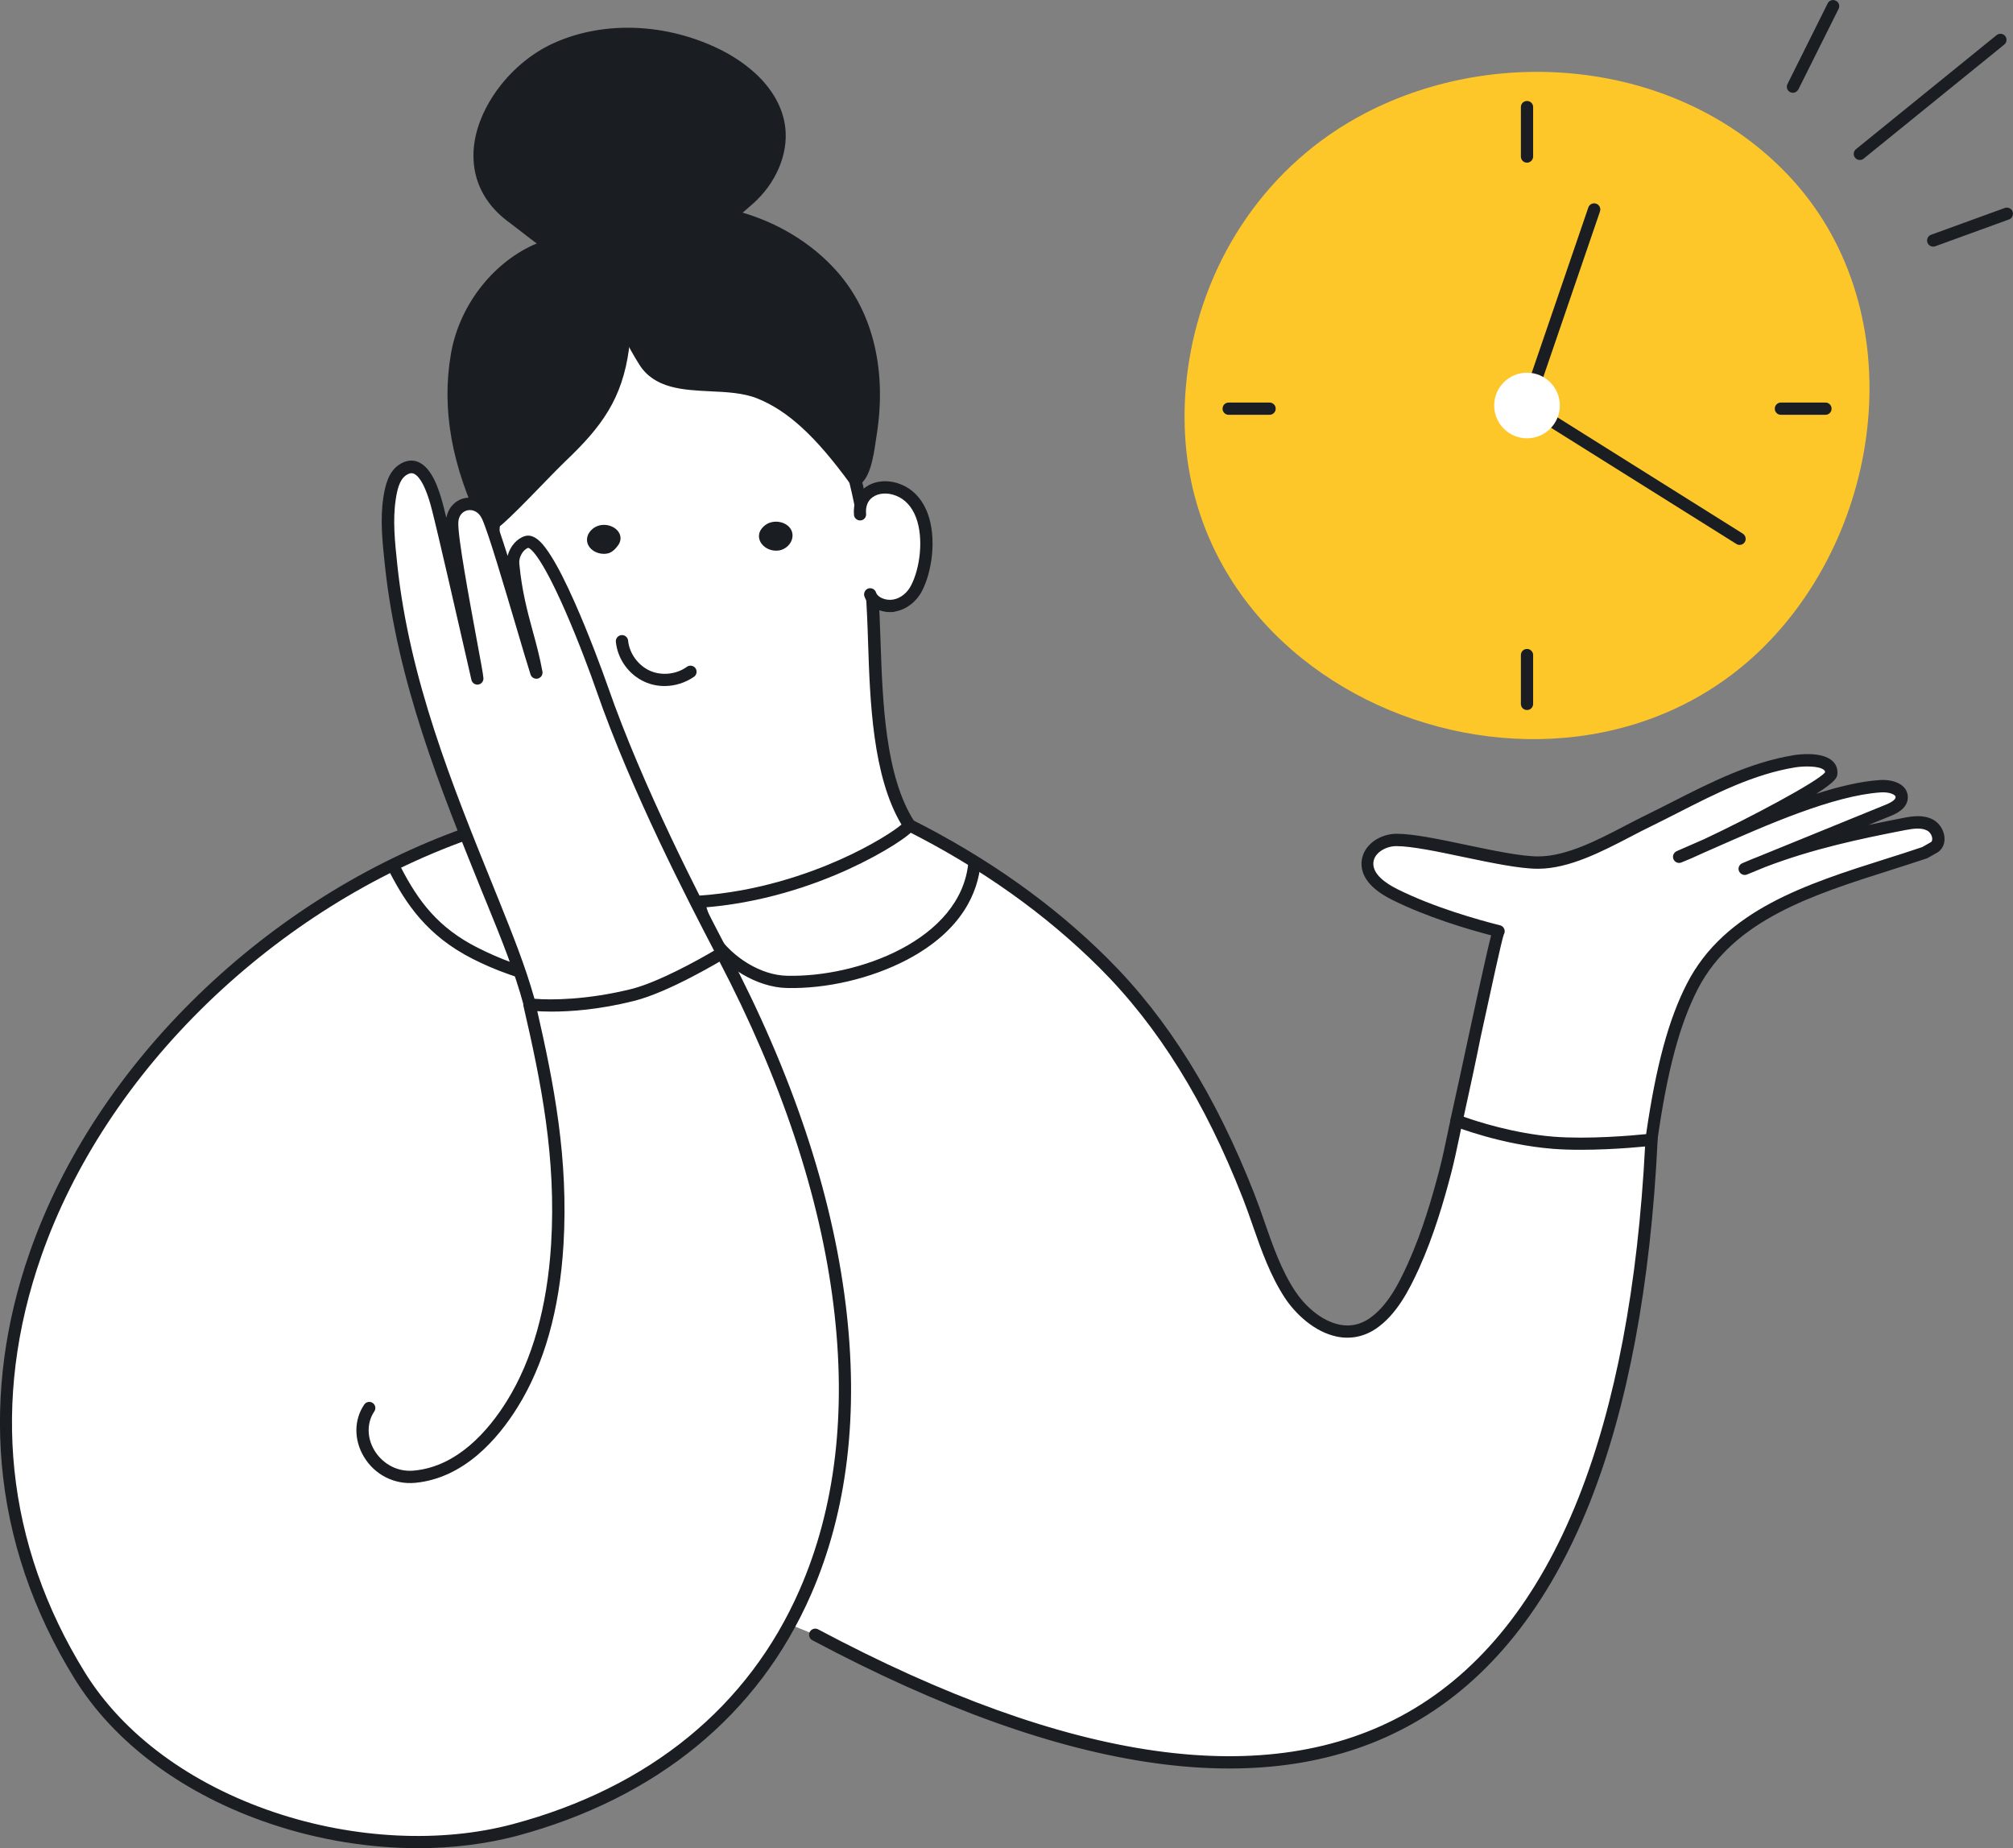 <svg width="293" height="269" viewBox="0 0 293 269" fill="none" xmlns="http://www.w3.org/2000/svg">
<rect x="0" y="0" width="293" height="269" fill="#808080" stroke="none"/>
<g clip-path="url(#clip0_120_853)">
<path d="M114.944 236.417C107.086 250.847 93.598 261.357 74.925 266.346C53.365 272.117 23.751 263.477 11.635 243.899C-18.567 195.105 19.6 138.544 67.922 121.353C85.348 115.153 102.935 108.526 119.915 114.53C124.192 116.044 128.272 118.039 132.317 120.088C142.722 125.308 152.398 131.97 160.63 140.183C170.251 149.767 176.808 161.489 181.744 174.102C183.633 178.912 184.898 184.042 187.766 188.425C190.261 192.219 195.321 195.711 199.794 192.647C202.627 190.705 204.355 187.302 205.727 184.256C207.723 179.838 209.13 175.171 210.36 170.503C210.983 168.116 211.554 165.711 212.088 163.306L240.365 165.889C237.728 241.352 201.682 283.465 118.632 237.931L114.944 236.417Z" fill="white"/>
<path d="M85.224 143.87C84.03 143.87 82.8 143.781 81.535 143.621C76.297 142.944 71.7 141.038 68.76 139.542C62.167 136.192 59.084 131.525 56.733 126.982C56.501 126.537 56.679 126.002 57.124 125.789C57.57 125.557 58.105 125.735 58.318 126.181C60.866 131.133 63.753 135.034 69.561 137.956C83.05 144.779 91.656 141.305 93.972 140.076C96.787 138.58 101.634 134.322 100.814 131.507C100.672 131.026 100.957 130.545 101.42 130.403C101.901 130.26 102.382 130.545 102.525 131.008C103.184 133.289 103.701 134.981 104.36 135.979C106.659 139.435 110.828 141.929 114.481 142.018C124.869 142.303 139.854 136.762 140.941 125.593C140.994 125.112 141.422 124.755 141.921 124.791C142.402 124.844 142.776 125.272 142.722 125.771C142.33 129.761 140.157 135.409 131.996 139.702C126.793 142.427 120.236 143.96 114.427 143.799C110.222 143.674 105.465 140.86 102.881 136.958C102.525 136.406 102.204 135.747 101.919 134.963C100.369 137.903 96.841 140.575 94.81 141.644C92.03 143.122 88.805 143.87 85.224 143.87Z" fill="#1A1E22"/>
<path d="M60.849 269C53.793 269 46.434 267.824 39.449 265.473C26.834 261.251 16.678 253.751 10.869 244.362C4.775 234.511 1.194 223.965 0.249 213.009C-0.624 202.837 0.748 192.469 4.348 182.207C9.087 168.668 17.604 155.699 28.954 144.726C40.126 133.912 53.49 125.539 67.602 120.516L69.045 119.999C85.919 113.978 103.38 107.743 120.201 113.693C124.459 115.207 128.557 117.202 132.709 119.286C143.703 124.809 153.306 131.614 161.253 139.542C170.002 148.253 176.969 159.458 182.581 173.781C183.116 175.153 183.615 176.56 184.078 177.914C185.272 181.335 186.501 184.88 188.515 187.926C189.833 189.921 192.221 192.255 195.001 192.807C196.533 193.11 197.976 192.807 199.295 191.916C201.968 190.081 203.607 186.821 204.925 183.9C207.046 179.215 208.489 174.155 209.505 170.272C209.932 168.651 210.289 166.923 210.645 165.248C210.805 164.482 210.966 163.68 211.144 162.932C211.233 162.487 211.643 162.202 212.106 162.237L240.472 165.016C240.953 165.07 241.292 165.48 241.274 165.943C240.259 187.017 236.927 204.778 231.385 218.745C225.416 233.745 216.792 244.541 205.763 250.794C184.951 262.622 155.516 258.561 118.241 238.733C117.813 238.501 117.635 237.967 117.866 237.522C118.098 237.094 118.633 236.916 119.078 237.148C155.783 256.672 184.648 260.734 204.89 249.244C215.563 243.187 223.919 232.694 229.728 218.068C235.127 204.476 238.405 187.196 239.457 166.691L212.712 164.072C212.605 164.589 212.498 165.105 212.391 165.604C212.035 167.297 211.661 169.06 211.233 170.717C210.199 174.672 208.721 179.802 206.547 184.612C205.014 187.979 203.215 191.382 200.293 193.377C198.6 194.535 196.64 194.945 194.644 194.553C191.33 193.894 188.533 191.204 187.018 188.906C184.898 185.663 183.615 182.029 182.385 178.502C181.922 177.148 181.423 175.759 180.907 174.422C175.401 160.349 168.559 149.34 159.988 140.806C152.166 133.021 142.723 126.305 131.907 120.872C127.791 118.805 123.764 116.828 119.595 115.367C112.343 112.802 104.271 112.392 94.934 114.102C86.542 115.634 77.954 118.716 69.633 121.674L68.19 122.19C54.327 127.125 41.178 135.373 30.184 146.008C19.03 156.804 10.673 169.523 6.022 182.795C-1.354 203.834 0.837 224.802 12.366 243.436C17.961 252.468 27.778 259.701 40.002 263.798C51.583 267.682 64.234 268.287 74.675 265.491C94.543 260.182 108.957 248.389 116.387 231.393C121.59 219.511 123.247 205.598 121.323 190.01C119.363 174.12 113.75 157.231 104.628 139.773L78.132 146.846C80.644 157.784 82.765 168.686 82.016 181.192C81.446 190.652 79.201 198.615 75.335 204.814C72.448 209.464 67.513 215.147 60.439 215.824C57.392 216.109 54.523 214.648 52.955 212.011C51.494 209.553 51.512 206.649 53.009 204.44C53.276 204.03 53.846 203.923 54.238 204.191C54.648 204.458 54.755 205.028 54.487 205.42C53.383 207.059 53.383 209.232 54.487 211.085C55.432 212.688 57.463 214.309 60.261 214.042C66.604 213.454 71.13 208.181 73.802 203.87C77.491 197.92 79.647 190.242 80.217 181.085C80.983 168.508 78.756 157.499 76.19 146.418C76.083 145.955 76.368 145.474 76.831 145.349L104.859 137.885C105.269 137.778 105.679 137.956 105.875 138.33C115.283 156.198 121.074 173.514 123.087 189.814C125.047 205.705 123.354 219.956 118.027 232.124C110.365 249.636 95.54 261.767 75.139 267.236C70.702 268.394 65.856 269 60.849 269Z" fill="#1A1E22"/>
<path d="M101.688 131.258C83.531 132.434 67.922 119.179 67.922 119.179C76.742 114.69 65.659 69.513 78.043 53.943C87.255 42.363 101.616 38.23 113.109 48.705C123.8 58.432 126.508 75.855 127.114 89.59C127.542 99.209 127.292 112.285 132.317 120.088C132.655 120.622 119.185 130.1 101.688 131.258Z" fill="white"/>
<path d="M99.442 132.22C94.15 132.22 86.578 131.08 77.58 126.466C71.379 123.295 67.495 120.017 67.334 119.874C67.103 119.678 66.996 119.393 67.031 119.09C67.067 118.788 67.245 118.538 67.513 118.396C71.04 116.596 70.916 105.765 70.791 94.293C70.613 79.204 70.417 62.102 77.348 53.39C82.8 46.532 89.732 42.434 96.877 41.864C102.917 41.383 108.743 43.521 113.715 48.028C118.65 52.517 122.356 59.02 124.762 67.375C126.579 73.699 127.648 80.949 128.023 89.536C128.076 90.747 128.112 91.994 128.165 93.313C128.468 102.077 128.824 112.98 133.101 119.589C133.279 119.874 133.297 120.231 133.136 120.551C132.655 121.513 128.593 124.185 123.532 126.501C118.632 128.746 110.864 131.543 101.777 132.131L101.723 131.24L101.777 132.131C101.028 132.184 100.262 132.22 99.442 132.22ZM69.383 119.215C70.862 120.355 74.105 122.671 78.435 124.898C83.959 127.73 92.458 130.973 101.616 130.367C110.276 129.797 117.706 127.16 122.41 125.058C127.007 122.992 130.196 120.89 131.212 120.017C127.007 112.962 126.633 102.131 126.348 93.384C126.312 92.066 126.259 90.837 126.205 89.625C125.368 70.421 120.753 56.882 112.485 49.364C107.888 45.178 102.543 43.2 97.001 43.646C90.462 44.162 83.798 48.135 78.72 54.495C72.181 62.707 72.377 79.471 72.555 94.257C72.698 106.228 72.822 115.884 69.383 119.215Z" fill="#1A1E22"/>
<path d="M108.957 29.038C111.879 26.455 113.857 22.589 113.412 18.705C112.824 13.61 108.351 9.798 103.701 7.678C96.538 4.4 87.95 3.884 80.805 7.197C71.682 11.419 64.733 24.442 74.693 31.71C77.58 33.812 83.406 39.05 87.95 39.299C96.289 39.762 104.164 33.26 108.957 29.038Z" fill="#1A1E22"/>
<path d="M88.841 40.208C88.52 40.208 88.217 40.208 87.896 40.172C83.869 39.94 79.076 36.217 75.905 33.741C75.245 33.224 74.657 32.779 74.159 32.405C69.33 28.895 68.671 24.477 68.973 21.395C69.561 15.481 74.372 9.157 80.413 6.36C87.451 3.1 96.288 3.278 104.057 6.841C106.694 8.052 108.993 9.638 110.721 11.437C112.788 13.61 114 16.015 114.303 18.581C114.748 22.464 112.931 26.704 109.563 29.679C103.612 34.934 96.556 40.208 88.841 40.208ZM91.389 5.843C87.789 5.843 84.297 6.556 81.179 7.999C75.673 10.546 71.29 16.265 70.773 21.591C70.399 25.35 71.949 28.592 75.228 30.98C75.744 31.354 76.332 31.817 77.009 32.351C80.003 34.685 84.529 38.212 88.003 38.408C95.433 38.836 102.471 33.581 108.369 28.379C111.309 25.796 112.895 22.126 112.521 18.812C111.844 12.987 105.857 9.655 103.327 8.48C99.478 6.734 95.38 5.843 91.389 5.843Z" fill="#1A1E22"/>
<path d="M87.718 77.297C86.863 77.386 86.186 78.117 86.346 78.776C86.507 79.435 87.469 79.863 88.288 79.685C88.662 79.596 89.09 79.061 89.268 78.794C89.821 78.01 88.787 77.191 87.718 77.297Z" fill="#1A1E22"/>
<path d="M87.896 80.611C86.774 80.611 85.74 79.952 85.491 78.99C85.366 78.473 85.473 77.921 85.811 77.458C86.221 76.87 86.898 76.478 87.629 76.407C88.627 76.3 89.642 76.763 90.088 77.511C90.426 78.081 90.391 78.74 90.017 79.293C89.678 79.791 89.126 80.397 88.502 80.54C88.306 80.593 88.092 80.611 87.896 80.611ZM87.219 78.562C87.29 78.687 87.665 78.883 88.057 78.812C88.146 78.758 88.306 78.58 88.484 78.349C88.359 78.259 88.11 78.135 87.789 78.17C87.451 78.224 87.237 78.473 87.219 78.562Z" fill="#1A1E22"/>
<path d="M113.323 79.204C114.16 78.99 114.677 78.17 114.392 77.547C114.107 76.923 113.073 76.62 112.289 76.923C111.933 77.048 111.576 77.404 111.434 77.707C111.06 78.544 112.289 79.471 113.323 79.204Z" fill="#1A1E22"/>
<path d="M112.948 80.148C112.182 80.148 111.398 79.809 110.917 79.221C110.454 78.669 110.347 77.957 110.614 77.351C110.846 76.834 111.398 76.318 111.968 76.104C113.216 75.641 114.712 76.139 115.193 77.191C115.425 77.689 115.407 78.259 115.158 78.794C114.855 79.435 114.249 79.916 113.536 80.094C113.34 80.13 113.144 80.148 112.948 80.148ZM112.271 78.046C112.36 78.188 112.752 78.438 113.109 78.349C113.429 78.259 113.59 77.992 113.59 77.921C113.536 77.796 113.037 77.6 112.61 77.761C112.503 77.814 112.343 77.957 112.271 78.046Z" fill="#1A1E22"/>
<path d="M70.987 76.549C71.397 77.404 79.148 68.924 81.696 66.502C86.898 61.567 89.767 57.648 90.694 50.682C91.335 45.837 89.25 38.07 84.065 36.092C82.123 35.344 79.896 35.629 77.989 36.484C71.878 39.263 67.602 45.356 66.532 51.716C65.16 59.643 66.657 67.677 70.987 76.549Z" fill="#1A1E22"/>
<path d="M71.094 77.493C71.04 77.493 70.969 77.493 70.916 77.476C70.595 77.422 70.328 77.226 70.167 76.923C65.748 67.874 64.252 59.572 65.624 51.555C66.782 44.697 71.486 38.462 77.597 35.665C79.86 34.632 82.337 34.471 84.35 35.255C86.916 36.235 89.055 38.622 90.373 41.989C91.478 44.804 91.923 48.099 91.549 50.807C90.569 58.075 87.54 62.155 82.284 67.143C81.571 67.82 80.466 68.96 79.183 70.278C73.285 76.389 71.967 77.493 71.094 77.493ZM81.624 36.573C80.555 36.573 79.433 36.823 78.364 37.322C72.787 39.869 68.475 45.587 67.406 51.876C66.14 59.287 67.459 67.001 71.432 75.409C72.822 74.305 76.065 70.973 77.936 69.049C79.237 67.713 80.359 66.555 81.09 65.861C86.168 61.033 88.912 57.345 89.821 50.576C90.141 48.206 89.731 45.16 88.752 42.648C87.629 39.762 85.847 37.731 83.763 36.947C83.085 36.698 82.355 36.573 81.624 36.573Z" fill="#1A1E22"/>
<path d="M124.477 69.869C119.987 63.705 115.746 59.251 110.614 57.185C105.019 54.94 97.037 57.666 93.83 52.571C92.208 49.988 90.854 47.244 89.838 44.376C88.769 41.401 87.273 38.283 88.342 35.095C89.749 30.926 95.861 30.677 99.585 30.641C107.639 30.552 116.067 34.168 121.376 40.297C126.846 46.621 128.058 55.065 126.775 63.117C126.526 64.72 126.134 69.031 124.512 69.904C124.477 69.886 124.477 69.886 124.477 69.869Z" fill="#1A1E22"/>
<path d="M124.495 70.795C124.263 70.795 124.014 70.706 123.853 70.51L123.835 70.492C123.818 70.457 123.782 70.421 123.746 70.403C118.722 63.509 114.695 59.803 110.258 58.004C108.227 57.185 105.768 57.06 103.38 56.953C99.389 56.757 95.255 56.561 93.046 53.052C91.389 50.415 89.999 47.6 88.965 44.697C88.823 44.323 88.68 43.949 88.538 43.557C87.54 40.92 86.417 37.909 87.451 34.828C89.108 29.875 96.146 29.804 99.531 29.75C99.638 29.75 99.745 29.75 99.852 29.75C108.209 29.75 116.672 33.545 122 39.709C127.096 45.587 129.074 53.943 127.613 63.26C127.577 63.456 127.541 63.687 127.506 63.954C127.096 66.876 126.561 69.797 124.887 70.706C124.78 70.759 124.637 70.795 124.495 70.795ZM99.87 31.532C99.763 31.532 99.674 31.532 99.567 31.532C95.041 31.585 90.266 32.084 89.161 35.38C88.324 37.874 89.286 40.439 90.231 42.915C90.373 43.307 90.516 43.699 90.658 44.073C91.656 46.852 92.975 49.56 94.578 52.09C96.289 54.815 99.638 54.976 103.487 55.172C106.017 55.296 108.637 55.421 110.935 56.347C115.514 58.182 119.63 61.852 124.584 68.515C125.261 67.303 125.617 64.756 125.76 63.687C125.795 63.42 125.831 63.17 125.867 62.974C127.256 54.192 125.403 46.353 120.682 40.884C115.675 35.095 107.728 31.532 99.87 31.532Z" fill="#1A1E22"/>
<path d="M96.734 99.851C95.736 99.851 94.756 99.655 93.848 99.245C91.531 98.212 89.892 95.931 89.642 93.42C89.589 92.939 89.945 92.493 90.444 92.44C90.925 92.386 91.371 92.743 91.424 93.242C91.603 95.094 92.885 96.858 94.596 97.624C96.306 98.39 98.462 98.158 99.977 97.054C100.369 96.769 100.939 96.858 101.224 97.25C101.509 97.642 101.42 98.212 101.028 98.497C99.763 99.37 98.249 99.851 96.734 99.851Z" fill="#1A1E22"/>
<path d="M130.695 71.329C129.038 70.688 126.882 70.849 125.778 72.398C125.243 73.147 125.403 74.109 124.922 74.821C124.423 75.552 123.55 75.944 123.087 76.781C122.446 77.939 122.25 79.293 122.339 80.611C122.428 81.929 122.766 83.212 123.105 84.495C123.336 85.367 123.746 86.418 124.655 86.543C125.029 86.597 125.386 86.454 125.76 86.436C126.686 86.365 127.078 87.38 127.791 87.79C128.504 88.2 129.43 88.325 130.232 88.164C131.675 87.879 132.798 86.846 133.404 85.688C135.506 81.626 135.88 73.307 130.695 71.329Z" fill="white"/>
<path d="M129.573 89.091C127.987 89.091 126.294 88.271 125.813 86.775C125.671 86.312 125.92 85.813 126.383 85.652C126.847 85.51 127.345 85.759 127.506 86.222C127.737 86.971 128.985 87.469 130.054 87.256C131.105 87.06 132.049 86.294 132.602 85.225C133.885 82.784 134.491 78.402 133.332 75.32C132.727 73.734 131.729 72.648 130.375 72.131C129.127 71.65 127.827 71.757 126.971 72.398C126.276 72.915 125.973 73.752 126.063 74.785C126.116 75.284 125.742 75.712 125.261 75.748C124.78 75.783 124.334 75.427 124.299 74.946C124.156 73.289 124.726 71.882 125.902 70.973C127.239 69.958 129.199 69.762 131.016 70.457C132.851 71.151 134.223 72.612 135.007 74.679C136.397 78.366 135.631 83.283 134.188 86.044C133.386 87.576 131.96 88.681 130.392 88.984C130.125 89.073 129.858 89.091 129.573 89.091Z" fill="#1A1E22"/>
<path d="M77.081 146.186C75.566 140.521 73.179 134.91 70.951 129.405C64.715 114.013 58.657 98.835 56.893 82.196C56.554 78.99 56.18 75.694 56.679 72.505C56.893 71.116 57.267 69.334 58.479 68.461C61.597 66.217 63.165 71.917 63.682 73.93C64.786 78.242 68.546 94.809 69.455 98.746C69.33 97.143 65.642 79.168 65.802 75.961C65.945 73.004 69.669 72.274 70.987 75.195C72.412 78.384 76.564 93.152 78.079 97.891C77.117 92.671 75.335 88.734 74.693 82.107C74.569 80.825 75.424 79.239 76.653 78.883C79.593 78.01 86.489 96.911 87.611 100.136C92.939 115.474 101.741 132.202 105.109 138.704C105.109 138.704 97.126 143.568 92.048 144.832C83.139 147.041 77.081 146.186 77.081 146.186Z" fill="white"/>
<path d="M80.288 147.237C78.257 147.237 77.081 147.077 76.974 147.059C76.618 147.006 76.332 146.756 76.243 146.4C74.925 141.448 72.894 136.477 70.934 131.667C70.666 131.008 70.399 130.367 70.132 129.708C64.091 114.761 57.837 99.298 56.02 82.268L56.002 82.072C55.664 78.883 55.307 75.587 55.806 72.345C56.073 70.635 56.537 68.746 57.98 67.713C59.156 66.876 60.136 66.965 60.76 67.197C62.862 67.963 63.931 71.276 64.555 73.699C64.662 74.144 64.804 74.714 64.965 75.373C65.232 73.895 66.283 72.755 67.726 72.487C69.651 72.131 71.147 73.396 71.789 74.821C72.27 75.89 73.018 78.17 73.891 80.914C74.23 79.489 75.299 78.349 76.404 78.028C77.883 77.582 79.201 79.328 80.199 80.914C81.197 82.481 82.337 84.726 83.62 87.612C85.705 92.297 87.683 97.659 88.449 99.851C93.598 114.655 101.99 130.795 105.572 137.671L105.893 138.294C106.106 138.704 105.964 139.221 105.572 139.47C105.233 139.666 97.411 144.423 92.262 145.688C87.148 146.97 82.979 147.237 80.288 147.237ZM77.794 145.367C80.199 145.581 85.527 145.527 91.852 143.96C95.861 142.962 101.884 139.577 103.933 138.366C100.298 131.382 91.923 115.278 86.774 100.421C86.079 98.39 84.226 93.366 82.248 88.859C78.595 80.54 77.134 79.791 76.885 79.738C76.136 79.987 75.495 81.092 75.584 82.018C75.958 86.026 76.778 89.055 77.58 91.994C78.079 93.811 78.578 95.682 78.952 97.731C79.041 98.194 78.756 98.639 78.293 98.764C77.829 98.871 77.366 98.621 77.223 98.176C76.725 96.626 75.976 94.079 75.103 91.121C73.321 85.136 71.13 77.671 70.185 75.569C69.669 74.411 68.76 74.144 68.083 74.269C67.459 74.394 66.764 74.91 66.711 76.015C66.604 78.081 68.332 87.345 69.348 92.885C69.989 96.323 70.328 98.141 70.364 98.693C70.399 99.156 70.078 99.566 69.615 99.637C69.152 99.708 68.724 99.405 68.617 98.96C68.475 98.336 68.261 97.392 67.994 96.216C66.622 90.231 63.789 77.778 62.862 74.18C61.811 70.065 60.724 69.121 60.189 68.925C59.975 68.853 59.637 68.8 59.049 69.21C58.14 69.869 57.802 71.329 57.606 72.666C57.142 75.694 57.481 78.865 57.802 81.929L57.82 82.125C59.601 98.924 65.82 114.263 71.825 129.084C72.092 129.726 72.359 130.385 72.609 131.026C74.479 135.694 76.439 140.521 77.794 145.367Z" fill="#1A1E22"/>
<path d="M212.017 163.11C215.028 149.429 217.95 135.462 218.2 135.515C213.3 134.286 207.616 132.451 203.09 130.207C201.112 129.227 198.903 127.659 199.099 125.45C199.277 123.526 201.38 122.261 203.322 122.261C208.043 122.261 218.93 125.575 223.973 125.557C229.3 125.539 235.305 121.745 239.92 119.5C246.833 116.133 253.586 112.071 261.284 110.807C262.567 110.593 266.861 110.29 266.594 112.624C266.398 114.28 248.722 123.063 244.464 124.702C252.874 121.121 265.239 114.993 273.757 114.441C275.075 114.352 276.875 114.744 276.857 116.062C276.839 117.006 275.806 117.576 274.933 117.932C267.948 120.783 260.963 123.615 253.996 126.466C261.551 123.206 269.124 121.513 277.213 119.963C278.478 119.714 279.85 119.518 280.991 120.124C282.131 120.729 282.683 122.493 281.686 123.312L280.207 124.15C267.627 128.407 252.606 131.543 246.388 143.585C243.341 149.5 241.648 157.178 240.419 165.907C240.419 165.907 232.276 166.833 226.111 166.352C218.699 165.729 212.017 163.11 212.017 163.11Z" fill="white"/>
<path d="M230.102 167.35C228.713 167.35 227.323 167.314 226.004 167.208C218.574 166.62 211.964 164.037 211.678 163.93C211.269 163.769 211.037 163.342 211.126 162.914C212.07 158.657 213.015 154.31 213.834 150.462C214.761 146.169 215.563 142.463 216.186 139.755C216.596 137.956 216.846 136.852 217.042 136.139C213.496 135.213 207.652 133.467 202.68 130.991C199.509 129.423 197.994 127.517 198.19 125.361C198.297 124.203 198.939 123.152 200.008 122.386C200.934 121.727 202.146 121.353 203.286 121.353C205.692 121.353 209.451 122.137 213.425 122.974C217.345 123.793 221.389 124.649 223.884 124.649C223.902 124.649 223.919 124.649 223.937 124.649C228.018 124.631 232.615 122.244 236.659 120.124C237.657 119.607 238.584 119.126 239.492 118.681C240.811 118.039 242.165 117.345 243.466 116.685C249.007 113.871 254.745 110.949 261.088 109.916C261.498 109.845 265.186 109.292 266.754 110.789C267.289 111.288 267.52 111.965 267.431 112.713C267.378 113.105 267.324 113.675 264.349 115.545C267.663 114.476 270.852 113.71 273.65 113.532C274.737 113.461 276.18 113.675 277.017 114.476C277.463 114.904 277.694 115.456 277.694 116.08C277.659 117.754 275.823 118.503 275.218 118.752L271.975 120.07C273.667 119.714 275.342 119.375 276.982 119.055C278.425 118.77 279.957 118.556 281.347 119.286C282.256 119.767 282.915 120.765 283.022 121.816C283.111 122.671 282.808 123.455 282.184 123.954C282.149 123.989 282.113 124.007 282.06 124.043L280.581 124.88C280.527 124.916 280.474 124.934 280.42 124.951C278.656 125.539 276.803 126.127 275.022 126.697C263.85 130.242 252.286 133.912 247.119 143.96C244.481 149.09 242.664 155.877 241.239 165.996C241.185 166.406 240.864 166.709 240.455 166.762C240.223 166.798 235.234 167.35 230.102 167.35ZM213.05 162.54C214.939 163.217 220.374 164.981 226.147 165.444C231.136 165.836 237.515 165.284 239.599 165.07C241.043 155.111 242.878 148.342 245.551 143.14C251.056 132.434 262.977 128.657 274.505 125.005C276.251 124.453 278.068 123.883 279.779 123.295L281.098 122.546C281.222 122.422 281.258 122.244 281.24 122.012C281.204 121.567 280.884 121.086 280.51 120.89C279.636 120.426 278.46 120.605 277.32 120.818C270.781 122.083 263.867 123.544 256.972 126.181L254.281 127.285C253.836 127.463 253.319 127.249 253.123 126.804C252.927 126.359 253.141 125.842 253.586 125.646C254.495 125.254 255.404 124.88 256.313 124.524L274.541 117.095C275.717 116.614 275.895 116.222 275.912 116.044C275.912 115.955 275.895 115.866 275.788 115.777C275.449 115.456 274.612 115.278 273.757 115.332C266.843 115.795 257.15 120.07 249.364 123.508C248.972 123.687 248.562 123.865 248.188 124.025C246.744 124.702 245.533 125.219 244.713 125.539C244.268 125.717 243.751 125.486 243.573 125.04C243.395 124.595 243.608 124.078 244.054 123.883C245.301 123.348 246.637 122.76 248.045 122.137C254.513 119.108 264.562 113.782 265.649 112.41C265.649 112.25 265.596 112.161 265.507 112.089C264.847 111.466 262.638 111.484 261.355 111.68C255.279 112.659 249.667 115.527 244.25 118.289C242.949 118.948 241.595 119.643 240.241 120.302C239.368 120.729 238.423 121.21 237.443 121.727C233.203 123.936 228.41 126.43 223.902 126.448C223.884 126.448 223.866 126.448 223.848 126.448C221.175 126.448 217.024 125.575 213.015 124.738C209.309 123.954 205.46 123.152 203.233 123.152C201.718 123.152 200.025 124.114 199.901 125.539C199.758 127.232 201.718 128.586 203.411 129.423C208.703 132.059 215.028 133.841 218.342 134.678C218.823 134.803 219.109 135.284 218.984 135.765C218.966 135.854 218.93 135.943 218.877 136.032C218.538 137.012 217.077 143.764 215.527 150.889C214.814 154.452 213.941 158.514 213.05 162.54ZM217.968 136.371C218.022 136.388 218.075 136.388 218.146 136.388C218.075 136.388 218.022 136.388 217.968 136.371Z" fill="#1A1E22"/>
<path d="M173.12 52.268C175.543 37.678 184.345 23.943 198.742 16.461C218.253 6.324 244.339 8.872 260.108 25.314C278.318 44.305 274.665 76.175 256.847 94.025C226.218 124.684 165.191 100.171 173.12 52.268Z" fill="#FEC729"/>
<path d="M222.262 103.342C221.763 103.342 221.371 102.95 221.371 102.452V95.344C221.371 94.845 221.763 94.453 222.262 94.453C222.761 94.453 223.153 94.845 223.153 95.344V102.452C223.153 102.95 222.761 103.342 222.262 103.342Z" fill="#1A1E22"/>
<path d="M222.262 23.676C221.763 23.676 221.371 23.284 221.371 22.785V15.588C221.371 15.089 221.763 14.697 222.262 14.697C222.761 14.697 223.153 15.089 223.153 15.588V22.767C223.153 23.266 222.761 23.676 222.262 23.676Z" fill="#1A1E22"/>
<path d="M184.791 60.374H178.84C178.341 60.374 177.949 59.982 177.949 59.483C177.949 58.984 178.341 58.592 178.84 58.592H184.791C185.29 58.592 185.682 58.984 185.682 59.483C185.682 59.982 185.272 60.374 184.791 60.374Z" fill="#1A1E22"/>
<path d="M265.703 60.374H259.217C258.718 60.374 258.326 59.982 258.326 59.483C258.326 58.984 258.718 58.592 259.217 58.592H265.703C266.201 58.592 266.593 58.984 266.593 59.483C266.593 59.982 266.201 60.374 265.703 60.374Z" fill="#1A1E22"/>
<path d="M253.212 79.311C253.052 79.311 252.891 79.275 252.731 79.168L221.781 59.768C221.371 59.501 221.246 58.948 221.496 58.539C221.763 58.129 222.298 58.004 222.725 58.254L253.675 77.671C254.085 77.939 254.21 78.491 253.96 78.901C253.8 79.168 253.497 79.311 253.212 79.311Z" fill="#1A1E22"/>
<path d="M222.262 59.91C222.173 59.91 222.066 59.893 221.977 59.857C221.514 59.697 221.264 59.198 221.425 58.717L231.189 30.196C231.349 29.733 231.848 29.483 232.329 29.643C232.793 29.804 233.042 30.303 232.882 30.784L223.117 59.305C222.975 59.679 222.636 59.91 222.262 59.91Z" fill="#1A1E22"/>
<path d="M222.262 63.794C224.9 63.794 227.038 61.656 227.038 59.02C227.038 56.383 224.9 54.245 222.262 54.245C219.625 54.245 217.487 56.383 217.487 59.02C217.487 61.656 219.625 63.794 222.262 63.794Z" fill="white"/>
<path d="M260.963 13.504C260.838 13.504 260.696 13.468 260.571 13.414C260.126 13.201 259.947 12.666 260.179 12.221L266.023 0.499C266.237 0.053 266.772 -0.125 267.217 0.107C267.663 0.321 267.841 0.855 267.609 1.3L261.765 13.005C261.605 13.307 261.284 13.504 260.963 13.504Z" fill="#1A1E22"/>
<path d="M270.709 23.284C270.442 23.284 270.193 23.177 270.015 22.963C269.712 22.589 269.765 22.019 270.139 21.716L290.612 5.113C290.986 4.81 291.557 4.863 291.86 5.238C292.162 5.612 292.109 6.182 291.735 6.485L271.262 23.088C271.101 23.23 270.905 23.284 270.709 23.284Z" fill="#1A1E22"/>
<path d="M281.382 35.896C281.026 35.896 280.67 35.665 280.545 35.309C280.385 34.845 280.616 34.329 281.08 34.168L291.806 30.267C292.269 30.107 292.786 30.338 292.946 30.801C293.107 31.265 292.875 31.781 292.412 31.942L281.685 35.843C281.579 35.879 281.489 35.896 281.382 35.896Z" fill="#1A1E22"/>
</g>
<defs>
<clipPath id="clip0_120_853">
<rect width="293" height="269" fill="white"/>
</clipPath>
</defs>
</svg>
